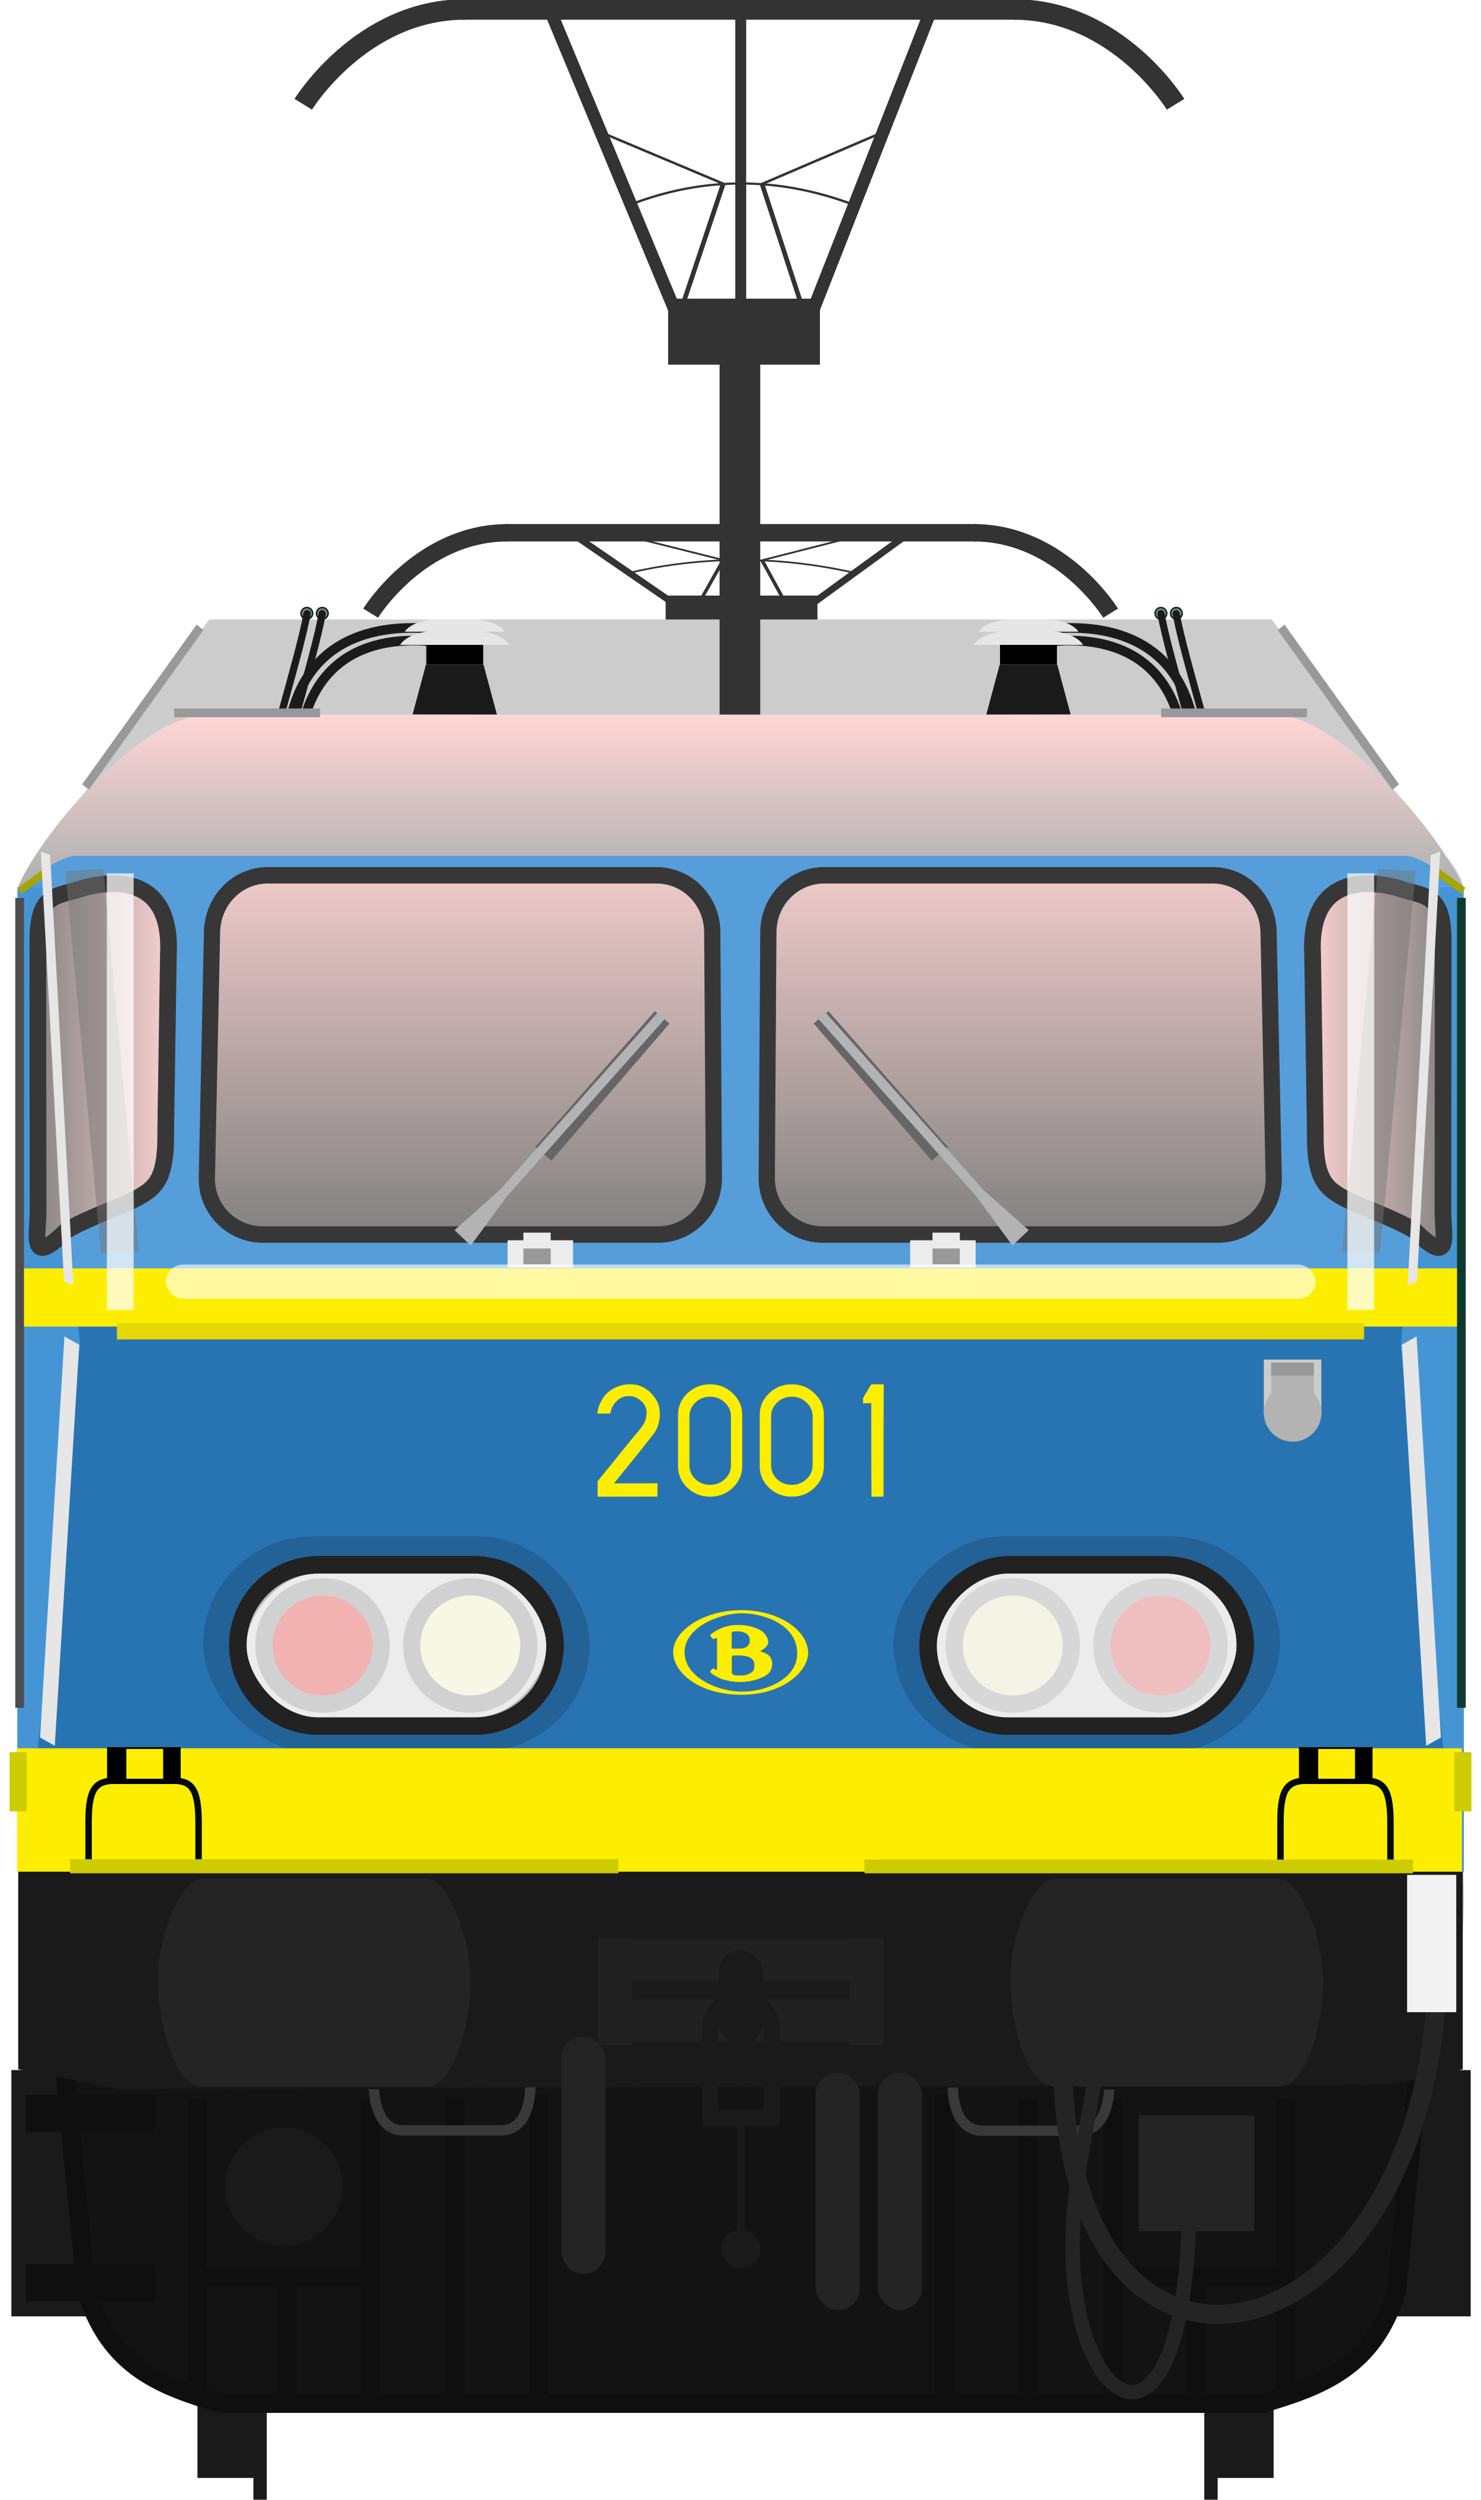 <?xml version="1.0" encoding="utf-8" standalone="no"?>
<!DOCTYPE svg PUBLIC "-//W3C//DTD SVG 1.1//EN" "http://www.w3.org/Graphics/SVG/1.1/DTD/svg11.dtd">
<svg version="1.1" xmlns="http://www.w3.org/2000/svg" height="520.12" width="308.31" xmlns:xlink="http://www.w3.org/1999/xlink">
<defs>
<linearGradient id="4799" y2="316.65" gradientUnits="userSpaceOnUse" x2="169.78" y1="317.29" x1="61.277"><stop stop-color="#ffd5d5" offset="0"/><stop stop-color="#808080" offset="1"/></linearGradient>
<filter id="filter1471" style="color-interpolation-filters:sRGB" height="1.182" width="1.8" y="-.091" x="-.4"><feGaussianBlur stdDeviation="4.11"/></filter>
<filter id="filter1559" style="color-interpolation-filters:sRGB" height="1.21" width="1.84" y="-.105" x="-.42"><feGaussianBlur stdDeviation="4.277"/></filter>
<filter id="filter1639" style="color-interpolation-filters:sRGB" height="1.481" width="4.018" y="-.241" x="-1.509"><feGaussianBlur stdDeviation="10.159"/></filter>
<filter id="filter1833" style="color-interpolation-filters:sRGB" height="2.12" width="1.034" y="-.56" x="-.017"><feGaussianBlur stdDeviation="1.655"/></filter>
<filter id="filter1559-4" style="color-interpolation-filters:sRGB" height="1.21" width="1.84" y="-.105" x="-.42"><feGaussianBlur stdDeviation="4.277"/></filter>
<filter id="filter1471-6" style="color-interpolation-filters:sRGB" height="1.182" width="1.8" y="-.091" x="-.4"><feGaussianBlur stdDeviation="4.11"/></filter>
<filter id="filter1639-6" style="color-interpolation-filters:sRGB" height="1.481" width="4.018" y="-.241" x="-1.509"><feGaussianBlur stdDeviation="10.159"/></filter>
<linearGradient id="linearGradient2196" y2="222.45" xlink:href="#4799" gradientUnits="userSpaceOnUse" x2="300.01" gradientTransform="matrix(-1.003 0 0 .983 306.84 2.986)" y1="222.45" x1="269.18"/>
<linearGradient id="linearGradient1895-4" x1="33.433" xlink:href="#4799" gradientUnits="userSpaceOnUse" y1="42.166" gradientTransform="translate(-9.845 3.24)" x2="33.433" y2="66.047"/>
<linearGradient id="linearGradient2282" y2="222.45" xlink:href="#4799" gradientUnits="userSpaceOnUse" x2="300.01" gradientTransform="matrix(1.003 0 0 .983 1.468 2.986)" y1="222.45" x1="269.18"/>
<linearGradient id="linearGradient2286" y2="66.047" xlink:href="#4799" gradientUnits="userSpaceOnUse" x2="33.433" gradientTransform="matrix(-1 0 0 1 90.986 3.24)" y1="42.166" x1="33.433"/>
<filter id="filter3111" style="color-interpolation-filters:sRGB" height="1.282" width="5.588" y="-.141" x="-2.294"><feGaussianBlur stdDeviation="5.327"/></filter>
<filter id="filter3111-3" style="color-interpolation-filters:sRGB" height="1.282" width="5.588" y="-.141" x="-2.294"><feGaussianBlur stdDeviation="5.327"/></filter>
<linearGradient id="linearGradient3360" y2="181.98" gradientUnits="userSpaceOnUse" x2="155.88" gradientTransform="matrix(1.003 0 0 1 1.716 -.003)" y1="149.23" x1="155.88"><stop stop-color="#ffd5d5" offset="0"/><stop stop-color="#b3b3b3" offset="1"/></linearGradient>
</defs>
<g stroke-width="1.159" transform="matrix(1.075 0 0 1.075 -268.41 -157.17)" fill="#1a1a1a">
<rect ry="0" height="47.672" width="17.727" y="546.88" x="251.89"/>
<rect ry="0" height="47.672" width="17.727" y="546.88" x="516.76"/>
</g>
<g stroke="#333" transform="matrix(3.811 0 0 2.535 -250.43 -190.36)" fill="none">
<path stroke-width=".202px" d="m105.22 121.06-2.517 6.729"/>
<path stroke-width=".145px" d="m105.22 121.06-6.966-2.619"/>
<path stroke-width=".202px" d="m107.34 121.08 2.448 6.715"/>
<path stroke-width=".145px" d="m107.34 121.08 6.873-2.633"/>
<path stroke-width=".14px" d="m100.17 122.08c3.886-1.326 7.918-1.401 12.125 0"/>
</g>
<rect height="13.748" width="31.602" y="123.92" x="138.57" stroke-width="3.634" fill="#333"/>
<path stroke-width="3.771" d="m43.535 128.9-35.311 49.19h291.86l-35.312-49.194z" fill="#ccc"/>
<g transform="matrix(.998 0 0 .998 -28.695 -150.6)" fill="#1a1a1a">
<g transform="translate(-1.67,4.427)">
<rect y="627.74" x="71.611" height="35.357" width="13.436"/>
<rect height="28.206" width="2.796" y="639.7" x="83.278" stroke-width="1.271"/>
</g>
<rect transform="scale(-1,1)" height="35.357" width="13.436" y="632.17" x="-294.42"/>
<rect transform="scale(-1,1)" height="28.206" width="2.796" y="644.13" x="-282.75" stroke-width="1.271"/>
</g>
<g stroke-width="3.771" transform="matrix(1 0 0 .985 2.377 1.798)">
<path d="m40.64 148.71c-13.356 3.161-25.761 18.116-33.006 27.487-3.03 3.92-4.747 5.37-5.91 9.134v208.92c-0.84 18.278 3.036 31.84 8.981 43.334l11.976 3.096h258.62l11.976-3.096c5.945-11.494 9.821-25.056 8.981-43.334v-208.93c-1.163-3.765-2.88-5.214-5.91-9.134-7.244-9.372-19.649-24.326-33.006-27.487zm261.61 36.622c0.001 0.002 0.001 0.004 0.002 0.006l-0.002-0.023zm-300.53 0v-0.018l-0.002 0.023c0.001-0.002 0.001-0.004 0.002-0.006z" fill="#ccc"/>
<path d="m10.707 437.58 6.888 51.935c5.221 6.414 16.063 14.599 25.95 16.348h216.9c9.886-1.749 20.729-9.934 25.95-16.348l6.888-51.935c-0.002 0.011-282.57 0-282.57 0z" fill="#131313"/>
<path d="m12.696 431.63-3.977 0.39 4.899 50.121 0.043 0.17c2.421 8.69 6.811 14.302 12.084 18.035 5.273 3.733 11.329 5.646 17.219 7.445l0.279 0.088h217.49l0.286-0.088c5.89-1.799 11.945-3.712 17.219-7.445 5.273-3.733 9.656-9.345 12.077-18.035l0.053-0.17 4.889-50.121-3.969-0.39-4.846 49.688c-2.214 7.885-5.913 12.52-10.508 15.773-2.612 1.849-5.559 3.226-8.682 4.404v-59.891h-3.993v35.614h-32.004v-35.614h-3.993v62.289h-13.682v-62.605h-3.993v62.605h-13.363v-63.243h-3.993v63.243h-80.485v-63.243h-3.99v63.243h-13.401v-62.59h-3.993v62.605h-13.682v-62.289h-3.99v35.614h-32.006v-35.614h-3.989v59.891c-3.12-1.169-6.065-2.526-8.677-4.374-4.59-3.243-8.285-7.88-10.5-15.761zm28.021 49.567h14.654v22.69h-11.451c-1.082-0.331-2.143-0.672-3.203-1.015zm18.639 0h13.366v22.69h-13.365zm171.9 0h13.365v22.69h-13.365zm17.357 0h14.647v21.675c-1.06 0.343-2.122 0.684-3.203 1.015h-11.443z" fill="#0f0f0f"/>
</g>
<g stroke-width="3.771" transform="translate(2.377 -6.003)">
<path d="m1.415 395.43v41.135l21.052 4.108 264.91-1.012 14.761-3.096v-41.13z" fill="#1a1a1a"/>
</g>
<path stroke-width="3.935" d="m5.126 263.92v12.532h298.08v-12.53z" fill="#2874b2"/>
<path stroke="#393939" stroke-width="2.147" d="m77.861 434.71s0.061 8.502 6.022 8.575h20.32c6.374 0 6.197-8.992 6.197-8.992" fill="none"/>
<path stroke-width="3.793" d="m4.008 275.63v113.8h300.72v-113.8z" fill="#2874b2"/>
<g transform="matrix(3.771 0 0 3.771 3.193 -5.986)" fill="none">
<path stroke="#393939" stroke-width=".569" d="m60.384 116.88s-0.016 2.255-1.597 2.274h-5.389c-1.69 0-1.643-2.385-1.643-2.385"/>
<path stroke="#242424" stroke-width=".794" d="m64.778 124.42c-0.528 14.972-7.436 9.45-6.284-1.335 0.219-2.047 0.681-4.281 1.077-6.667"/>
</g>
<path stroke="#242424" stroke-width="3.99" d="m298.83 418.31c-6.429 75.534-76.564 88.068-77.529 12.118" fill="none"/>
<g transform="matrix(3.771 0 0 3.684 3.193 3.134)">
<rect transform="scale(-1,1)" ry="6.088" height="12.176" width="21.343" y="85.92" x="-69.819" fill="#226297"/>
<path d="m2.748 47.228c-1.122 0.374-2.03 1.179-2.507 2.069l0.001 22.287h79.703l0.001-22.287c-0.477-0.89-1.385-1.695-2.507-2.069h-74.691z" fill="#569ed9"/>
<path stroke-width="1.151" d="m6.809 74.595v0.906h66.568v-0.906z" fill="#2874b2"/>
<g stroke="#373737" stroke-width=".928" stroke-linecap="round" transform="matrix(.965 0 0 1.001 .871 -.046)">
<path d="m67.591 48.583h-22.215c-1.773 0-3.189 1.427-3.201 3.201l-0.092 13.869c-0.012 1.773 1.427 3.201 3.201 3.201h22.602c1.773 0 3.238-1.428 3.201-3.201l-0.296-13.869c-0.038-1.773-1.427-3.201-3.201-3.201z" fill="url(#linearGradient2286)"/>
<path d="m13.55 48.583h22.215c1.773 0 3.189 1.427 3.201 3.201l0.092 13.869c0.012 1.773-1.427 3.201-3.201 3.201h-22.603c-1.773 0-3.238-1.428-3.201-3.201l0.296-13.869c0.038-1.773 1.427-3.201 3.201-3.201z" fill="url(#linearGradient1895-4)"/>
</g>
</g>
<path stroke-width=".993" d="m8.611 184.58 8.059 95.52-11.489 109.33h-1.587l0.042-204.85z" fill="#4595d5"/>
<rect ry="16.779" transform="scale(-1,1)" height="33.559" width="66.022" stroke="#222" stroke-linecap="round" y="325.6" x="-259.23" stroke-width="3.611" fill="#ececec"/>
<g stroke="#bebebe" stroke-width="3.603" transform="translate(2.756 -6.003)">
<circle transform="scale(-1,1)" cy="348.38" cx="-208.08" r="12.199" fill="#ffffe0"/>
<circle fill-opacity=".424" transform="scale(-1,1)" cy="348.38" cx="-238.83" r="12.199" fill="#f00"/>
</g>
<rect transform="scale(-1,1)" fill-opacity=".556" ry="16.779" height="33.559" width="66.022" stroke="#222" stroke-linecap="round" y="325.6" x="-259.23" stroke-width="3.611" fill="#ececec"/>
<g transform="matrix(3.771 0 0 3.771 3.193 -5.986)">
<rect ry="6.088" height="11.896" width="21.343" y="86.359" x="10.368" fill="#226297"/>
</g>
<g transform="translate(2.377 -6.003)" stroke="#222" stroke-linecap="round" stroke-width="3.611" fill="#ececec">
<rect ry="16.779" transform="scale(-1,1)" height="33.559" width="66.022" y="331.6" x="-113.16"/>
<rect fill-opacity=".556" ry="16.779" height="33.559" width="66.022" y="331.6" x="47.133"/>
</g>
<g stroke="#bebebe" stroke-width="3.603" transform="matrix(-1 0 0 1 305.98 -6.003)">
<circle transform="scale(-1,1)" cy="348.38" cx="-208.08" r="12.199" fill="#ffffe0"/>
<circle fill-opacity=".424" transform="scale(-1,1)" cy="348.38" cx="-238.83" r="12.199" fill="#f00"/>
</g>
<rect fill-opacity=".419" ry="16.779" height="33.559" width="66.022" stroke="#222" stroke-linecap="round" y="325.6" x="49.51" stroke-width="3.611" fill="#ececec"/>
<g transform="translate(-.197 2)">
<g transform="matrix(3.771,0,0,3.771,3.39,-5.986)">
<path d="m51.488 64.35-0.895 0.746-6.521-7.565 0.81-0.682z" fill="#666"/>
<path d="m44.653 56.84 8.799 9.885 2.489 2.207-0.895 0.852-1.99-2.708-8.801-9.885z" fill="#b3b3b3"/>
<rect transform="scale(-1,1)" height="1.507" width="3.616" y="69.492" x="-53.014" fill="#ececec"/>
<rect transform="scale(-1,1)" height=".874" width="1.507" y="69.07" x="-52.14" fill="#ececec"/>
<rect transform="scale(-1,1)" height=".874" width="1.507" y="69.944" x="-52.14" fill="#999"/>
</g>
<g transform="matrix(3.771,0,0,3.771,3.39,-5.986)">
<path d="m28.699 64.35 0.895 0.746 6.521-7.565-0.81-0.682z" fill="#666"/>
<path d="m35.534 56.84-8.799 9.885-2.489 2.207 0.895 0.852 1.99-2.708 8.801-9.885z" fill="#b3b3b3"/>
<rect height="1.507" width="3.616" y="69.492" x="27.174" fill="#ececec"/>
<rect height=".874" width="1.507" y="69.07" x="28.047" fill="#ececec"/>
<rect height=".874" width="1.507" y="69.944" x="28.047" fill="#999"/>
</g>
</g>
<g stroke="#1b1b1b" stroke-width=".529" transform="matrix(3.771 0 0 3.771 5.102 .014)" fill="none">
<path d="m23.331 34.802c-2.903-0.471-7.884-0.232-8.749 5.469"/>
<path d="m23.924 35.641c-3.062-0.736-8.066-0.535-8.749 5.469"/>
<g transform="matrix(-1,0,0,1,79.175,0)">
<path d="m23.331 34.802c-2.903-0.471-7.884-0.232-8.749 5.469"/>
<path d="m23.924 35.641c-3.062-0.736-8.066-0.535-8.749 5.469"/>
</g>
</g>
<g transform="matrix(3.771 0 0 3.771 3.193 .015)">
<path d="m58.258 39.423-0.738-2.752h-3.18l-0.74 2.76z" fill="#1a1a1a"/>
<rect transform="scale(-1,1)" height="1.115" width="3.142" y="35.556" x="-57.5"/>
<path stroke-width=".293" d="m56.858 34.802h-1.684c-1.876-0.015-2.262 0.777-2.262 0.777h6.033s-0.396-0.763-2.089-0.777z" fill="#e6e6e6"/>
<path stroke-width=".293" d="m56.778 34.167h-1.54c-1.716-0.013-2.068 0.684-2.068 0.684h5.519s-0.362-0.671-1.911-0.684z" fill="#e6e6e6"/>
<path d="m21.929 39.423 0.738-2.752h3.18l0.74 2.76z" fill="#1a1a1a"/>
<rect y="35.556" width="3.142" x="22.687" height="1.115"/>
<path stroke-width=".293" d="m23.329 34.802h1.684c1.876-0.015 2.262 0.777 2.262 0.777h-6.033s0.396-0.763 2.089-0.777z" fill="#e6e6e6"/>
<path stroke-width=".293" d="m23.409 34.167h1.54c1.716-0.013 2.068 0.684 2.068 0.684h-5.519s0.362-0.671 1.911-0.684z" fill="#e6e6e6"/>
</g>
<g transform="matrix(3.771 0 0 3.771 3.193 -5.986)">
<circle cy="122.23" cx="14.827" r="3.239" fill="#1a1a1a"/>
<rect height="2.049" width="7.112" y="117.17" x=".594" fill="#0f0f0f"/>
<rect height="2.049" width="7.112" y="126.51" x=".594" fill="#0f0f0f"/>
</g>
<g transform="matrix(-3.771 0 0 3.771 342.31 6.246)">
<g transform="matrix(-.265 0 0 .265 89.752 25.797)">
<g transform="matrix(1.075,0,0,1.075,-448.98,-260.68)" fill="#242424">
<path d="m453.14 510.02c-3.929 0.017-8.62 11.143-8.48 19.843 0.146 8.999 3.425 20.408 8.48 20.408h43.641c5.055 0 8.334-11.196 8.48-20.195 0.141-8.701-4.551-20.04-8.48-20.057z" fill="#242424"/>
</g>
<g transform="matrix(1.075,0,0,1.075,-271.4,-260.69)">
<path d="m453.14 510.02c-3.929 0.017-8.62 11.143-8.48 19.843 0.146 8.999 3.425 20.408 8.48 20.408h43.641c5.055 0 8.334-11.196 8.48-20.195 0.141-8.701-4.551-20.04-8.48-20.057z" fill="#242424"/>
</g>
</g>
</g>
<rect height="74.89" width="8.464" y="74.339" x="149.8" stroke-width="3.108" fill="#333"/>
<g stroke="#333" transform="matrix(3.811 0 0 2.535 -250.43 -257.05)" fill="none">
<path stroke-width=".262px" d="m105.22 116.48-2.517 11.314"/>
<path stroke-width=".188px" d="m105.22 116.48-6.966-4.403"/>
<path stroke-width=".262px" d="m107.34 116.5 2.448 11.291"/>
<path stroke-width=".188px" d="m107.34 116.5 6.873-4.426"/>
<path stroke-width=".182px" d="m100.17 118.18c3.886-2.229 7.918-2.355 12.125 0"/>
</g>
<g transform="matrix(4.455 0 0 4.455 -292.32 -522.69)">
<g stroke="#333" stroke-width=".681" transform="matrix(1.407,0,0,1.407,-49.007,4.812)" fill="none">
<path d="m96.793 80.282h18.447"/>
<path d="m96.907 80.282c-3.436 0-5.369 3.147-5.369 3.147"/>
<path d="m115.14 80.282c3.436 0 5.369 3.147 5.369 3.147"/>
</g>
<g transform="matrix(1 0 0 .665 .162 50.471)">
<rect height="4.638" width="7.094" y="121.51" x="96.674" fill="#333"/>
<g stroke="#333" stroke-width=".617" transform="translate(.344)" fill="none">
<path d="m90.919 101.64 5.928 21.424"/>
<path d="m108.51 101.64-5.601 21.424"/>
</g>
</g>
<path stroke="#333" stroke-width=".51" d="m100.23 118.06v13.557" fill="none"/>
</g>
<g transform="matrix(.846 0 0 .846 589.23 -28.072)">
<g stroke="#333" stroke-width=".681" transform="matrix(6.285,0,0,6.285,-1180.6,-340.36)" fill="none">
<path d="m96.793 80.282h18.447"/>
<path d="m96.907 80.282c-3.436 0-5.369 3.147-5.369 3.147"/>
<path d="m115.14 80.282c3.436 0 5.369 3.147 5.369 3.147"/>
</g>
<g transform="matrix(4.465 0 0 .849 -961.03 79.625)">
<g stroke="#333" stroke-width=".617" transform="translate(.344)" fill="none">
<path d="m90.919 101.64 5.928 21.424"/>
<path d="m108.51 101.64-5.601 21.424"/>
</g>
</g>
<path stroke="#333" stroke-width="1.218" d="m-514.19 165.85v17.295" fill="none"/>
</g>
<g stroke-width=".265" transform="matrix(3.771 0 0 3.771 -30.05 6.246)" fill="#242424">
<rect ry="1.224" height="13.097" width="2.447" y="110.71" x="38.949"/>
<rect ry="1.224" height="13.097" width="2.447" y="112.71" x="56.424"/>
<rect ry="1.224" height="13.097" width="2.447" y="112.71" x="52.993"/>
</g>
<g transform="matrix(.998 0 0 .998 4.069 -5.456)">
<path d="m120.68 409.5v22.275h7.07v-0.654h45.391v0.654h7.072v-22.28h-7.072v0.246h-45.391v-0.25zm7.07 8.996h45.391v3.875h-45.391z" fill="#212121"/>
<rect ry="4.625" height="19.751" width="9.25" y="412.03" x="145.82" fill="#1a1a1a"/>
<path stroke="#1a1a1a" stroke-width="3.304" d="m144.05 448.67v-20.278c0-3.546 2.855-6.402 6.402-6.402s6.402 2.855 6.402 6.402v20.278" fill="none"/>
<g fill="#1a1a1a">
<rect ry="0" height="3.403" width="10.783" y="445.26" x="145"/>
<rect y="446.56" x="149.67" height="25.812" width="1.562"/>
<circle cy="474.31" cx="150.45" r="4.062"/>
</g>
</g>
<g stroke-width=".626" transform="matrix(.163 0 0 .162 142.13 335.1)" fill="#fdee00">
<path d="m54.621 0.178c-30.187 0-54.547 16.514-54.547 33.638 0 16.434 20.349 34.26 54.547 34.36 33.095 0.2 53.449-18.827 53.449-33.559-0.1-18.326-23.563-34.439-53.449-34.439zm0.199 2.502c17.952 0 44.528 9.214 44.518 32.248 0 20.329-24.459 30.744-44.115 30.744-19.657 0-46.043-11.517-46.043-31.746 0.11-19.739 27.288-31.246 45.64-31.246z" transform="matrix(1.596 0 0 1.598 -12.34 -.74)"/>
<path d="m51.803 12.084c-11.924 0-19.447 5.919-20.75 6.82-1.404 0.902-1.405 1.391-0.803 2.393 0.501 0.911 0.502 1.012 1.395 1.713 0.902 0.701 1.805-0.001 2.607-0.301 0.913-0.31 0.912 0.691 0.912 0.691v23.844c0 1.202-1.103 1.002-1.103 1.002s-0.602-0.601-1.204-1.002c-0.501-0.4-0.801-0.299-1.302 0.102l-1.305 1.3c-0.802 0.892-0.302 1.292 0.1 1.903 0.401 0.591 2.107 1.802 5.617 3.695 3.51 1.903 11.031 3.707 17.349 3.707 6.319 0 12.346-1.303 17.25-3.406 4.814-2.103 8.725-4.516 8.725-11.416 0-7.02-6.117-8.623-8.123-9.324-1.916-0.691-1.114-0.992-0.111-1.493 1.013-0.49 5.014-3.102 5.125-6.507 0-3.305-3.008-7.111-4.713-8.412-1.705-1.202-7.732-5.309-19.666-5.309zm-1.543 5.129c1.636-0.03 3.047 0.088 3.047 0.088s8.132 0.401 8.132 7.111c0 6.61-7.019 6.609-7.019 6.609s-5.316 0.1-6.318 0.1c-1.414 0-1.204-0.801-1.204-0.801v-11.617s-0.109-1.202 1.696-1.402c0.551-0.053 1.12-0.078 1.666-0.088zm1.465 19.375c0.46 0.005 0.956 0.016 1.482 0.041 7.622 0.1 11.834 2.404 11.834 7.512 0 5.207-1.396 5.708-4.404 7.31-3.109 1.602-6.118 1.201-9.828 1.201-3.811 0-3.811-2.402-3.811-2.402v-12.018s-0.099-1.503 1.596-1.603c0.677 0 1.749-0.055 3.131-0.041z" transform="matrix(1.596 0 0 1.598 -12.34 -.74)"/>
</g>
<path stroke-width=".993" d="m299.7 184.58-8.059 95.521 11.503 109.33h1.587l-0.057-204.85z" fill="#4595d5"/>
<rect height="25.661" width="300.77" y="363.77" x="3.572" stroke-width="1.041" fill="#fdee00"/>
<path stroke-width="3.776" d="m42.476 148.69c-13.993 0.9-34.951 25.8-39.03 36.63 2.431-2.57 9.481-7.23 12.04-7.23h277.34c2.558 0 9.609 4.654 12.039 7.223-4.077-10.829-25.037-35.73-39.03-36.627z" fill="url(#linearGradient3360)"/>
<g transform="matrix(3.771 0 0 3.771 2.702 .014)" fill="#999">
<path d="m10.141 34.459-6.322 8.814 0.369 0.299 6.324-8.814z"/>
<path d="m70.194 34.459 6.322 8.814-0.369 0.299-6.324-8.814z"/>
</g>
<g stroke-linecap="round" transform="matrix(3.771 0 0 3.771 2.97 .014)">
<g stroke="#0c2e23" stroke-width=".09" fill="#8b8b8b">
<circle cy="33.84" cx="16.152" r=".319"/>
<circle cy="33.84" cx="17.005" r=".319"/>
</g>
<g stroke-linejoin="round" stroke="#1b1b1b" stroke-width=".397" fill="none">
<path d="m14.807 39.153c0.498-1.804 1.138-4.065 1.356-5.299"/>
<path d="m15.645 39.153c0.498-1.804 1.138-4.065 1.356-5.299"/>
</g>
<g transform="translate(4.808 .017)">
<g stroke="#0c2e23" stroke-width=".09" transform="matrix(-1 0 0 1 75.498 -.017)" fill="#8b8b8b">
<circle cy="33.84" cx="16.152" r=".319"/>
<circle cy="33.84" cx="17.005" r=".319"/>
</g>
<g stroke-linejoin="round" transform="matrix(-1 0 0 1 75.498 -.017)" stroke="#1b1b1b" stroke-width=".397" fill="none">
<path d="m14.807 39.153c0.498-1.804 1.138-4.065 1.356-5.299"/>
<path d="m15.645 39.153c0.498-1.804 1.138-4.065 1.356-5.299"/>
</g>
</g>
</g>
<g transform="matrix(3.771 0 0 3.771 4.392 .572)" fill="#999">
<rect y="38.94" width="8.052" x="8.451" height=".482"/>
<rect y="38.94" width="8.052" x="62.936" height=".482"/>
</g>
<rect ry="0" height="24.054" width="24.054" y="440.18" x="237.08" stroke-width="3.771" fill="#242424"/>
<rect ry="0" height="28.57" width="10.229" y="390.11" x="292.93" stroke-width=".998" fill="#f2f2f2"/>
<path stroke="#a5a500" stroke-width="1.496" d="m4.101 185.34 5.477-3.95" fill="none"/>
<path stroke="#a6a600" stroke-width="1.496" d="m304.63 185.34-5.475-3.951" fill="none"/>
<rect height="12.104" width="299.01" y="263.92" x="4.649" stroke-width=".902" fill="#fdee00"/>
<path stroke-width="4.414" d="m24.34 275.28v3.418h259.63v-3.416z" fill="#e6d800"/>
<rect transform="matrix(1.026 0 0 1.002 -5.913 -6.601)" fill-opacity=".63" ry="3.547" height="7.094" filter="url(#filter1833)" width="233.31" y="269.18" x="39.41" fill="#fff"/>
<g transform="translate(1.683 -6.003)">
<g transform="translate(0 .376)">
<path stroke="#030c09" stroke-width="1.347" d="m16.764 392.65v-8.046c0-7.345 1.72-8.499 6.059-8.499h10.993c4.165 0 5.844 1.163 5.844 8.89v7.654" fill="none"/>
<g transform="matrix(3.771,0,0,3.771,-35.759,13.658)">
<rect y="94.274" width="4.063" x="14.947" height="2.032"/>
<rect height="1.645" width="2.032" y="94.371" x="16.011" fill="#fdee00"/>
</g>
</g>
<g transform="translate(248.12 .376)">
<path stroke="#030c09" stroke-width="1.347" d="m16.764 392.65v-8.046c0-7.345 1.72-8.499 6.059-8.499h10.993c4.165 0 5.844 1.163 5.844 8.89v7.654" fill="none"/>
<g transform="matrix(3.771,0,0,3.771,-35.759,13.658)">
<rect y="94.274" width="4.063" x="14.947" height="2.032"/>
<rect height="1.645" width="2.032" y="94.371" x="16.011" fill="#fdee00"/>
</g>
</g>
</g>
<path stroke="#373737" stroke-width="3.476" d="m294.56 256.11c-2.916-1.953-12.662-5.738-12.662-5.738-5.547-2.777-8.233-3.941-8.083-14.905l-0.559-36.706c-0.846-15.623 9.983-16.03 17.529-14.048 5.629 1.97 9.488 0.799 9.653 10.555l-0.044 57.338c0.149 5.121 1.587 10.803-5.834 3.504z" fill="url(#linearGradient2282)"/>
<rect transform="matrix(-.428 .242 .059 .969 407.8 37.179)" height="86.112" filter="url(#filter1559)" width="7.176" y="176.64" x="288.15" fill="#e6e6e6"/>
<rect transform="matrix(-.384 .142 -.049 .907 419.12 -23.959)" height="98.64" filter="url(#filter1471)" width="5.065" y="176.64" x="288.15" fill="#e6e6e6"/>
<rect fill-opacity=".472" transform="matrix(.346 .019 -.074 .792 205.39 32.631)" height="100.48" filter="url(#filter1639)" width="22.776" y="180.52" x="273.98" fill="#767676"/>
<path stroke="#373737" stroke-width="3.476" d="m13.749 256.11c2.916-1.953 12.662-5.738 12.662-5.738 5.547-2.777 8.233-3.941 8.083-14.905l0.559-36.706c0.846-15.623-9.983-16.03-17.529-14.048-5.629 1.97-9.488 0.799-9.653 10.555l0.044 57.338c-0.149 5.121-1.587 10.803 5.834 3.504z" fill="url(#linearGradient2196)"/>
<rect transform="matrix(.428 .242 -.059 .969 -99.491 37.179)" height="86.112" filter="url(#filter1559-4)" width="7.176" y="176.64" x="288.15" fill="#e6e6e6"/>
<rect transform="matrix(.384 .142 .049 .907 -110.81 -23.959)" height="98.64" filter="url(#filter1471-6)" width="5.065" y="176.64" x="288.15" fill="#e6e6e6"/>
<rect fill-opacity=".472" transform="matrix(-.346 .019 .074 .792 102.92 32.631)" height="100.48" filter="url(#filter1639-6)" width="22.776" y="180.52" x="273.98" fill="#767676"/>
<g transform="matrix(.782 0 0 .782 64.662 61.671)">
<rect height="14.685" width="15.309" y="282.88" x="253.75" fill="#ccc"/>
<g transform="matrix(5.533 0 0 5.533 -121.03 -141.79)" fill="#b3b3b3">
<circle cy="79.316" cx="69.123" r="1.386"/>
<rect height="1.028" width="2.049" y="77.543" x="68.098" stroke-width=".826"/>
</g>
<rect height="3.564" width="11.393" y="283.67" x="255.71" fill="#999"/>
</g>
<g fill-opacity=".732" transform="translate(-3.394)" fill="#fff">
<rect height="90.847" filter="url(#filter3111)" width="5.573" y="181.72" x="25.638"/>
<rect transform="matrix(-1 0 0 1 324.9 35.698)" height="90.847" filter="url(#filter3111-3)" width="5.573" y="146.02" x="35.441"/>
</g>
<g stroke-width="3.71" transform="translate(-.214)">
<rect height="168.51" width="1.818" y="186.84" x="3.387" fill="#4d4d4d"/>
<rect fill-opacity=".968" transform="scale(-1,1)" height="168.51" width="1.818" y="186.84" x="-305.35" fill="#0e3629"/>
</g>
<rect ry="0" height="2.918" width="114.17" y="386.86" x="14.587" stroke-width="3.771" fill="#cc0"/>
<rect ry="0" transform="scale(-1,1)" height="2.851" width="114.17" y="386.93" x="-294.14" stroke-width="3.727" fill="#cc0"/>
<g stroke-width=".6" transform="translate(5.971 -6.01)" fill="#fdee00">
<path d="m125.37 294.05q-1.898-0.07-3.631 0.89-1.734 0.937-2.554 2.624-0.703 1.265-0.82 2.577 0.234 0 1.218 0 1.007-0.023 1.523-0.023 0.187-1.406 1.195-2.483 1.031-1.078 2.437-1.125 1.546-0.117 2.788 1.031 1.242 1.125 1.101 2.671-0.023 0.609-0.211 1.195-0.187 0.562-0.562 1.148-0.375 0.562-0.679 0.937-0.281 0.375-0.82 1.007-0.539 0.633-0.773 0.89-2.39 2.929-7.146 8.833v3.21l12.464-0.023v-2.765l-9.067 0.023q5.74-7.029 8.505-10.613 0.703-1.148 0.937-2.46 0.258-1.335-0.023-2.694-0.281-1.359-1.148-2.366-0.843-1.148-2.109-1.827-1.265-0.679-2.624-0.656z"/>
<path d="m146.57 295.92q-1.945-1.874-4.709-1.874t-4.733 1.874q-1.945 1.851-1.945 4.498v10.637q0 2.647 1.945 4.522 1.968 1.851 4.733 1.851t4.709-1.851q1.968-1.874 1.968-4.522v-10.637q0-2.647-1.968-4.498zm-7.778 1.921q1.265-1.218 3.069-1.218t3.069 1.218q1.265 1.195 1.265 2.882v10.145q0 1.71-1.265 2.905t-3.069 1.195-3.069-1.195q-1.242-1.195-1.242-2.905v-10.145q0-1.687 1.242-2.882z"/>
<path d="m163.57 295.92q-1.945-1.874-4.709-1.874t-4.733 1.874q-1.945 1.851-1.945 4.498v10.637q0 2.647 1.945 4.522 1.968 1.851 4.733 1.851t4.709-1.851q1.968-1.874 1.968-4.522v-10.637q0-2.647-1.968-4.498zm-7.778 1.921q1.265-1.218 3.069-1.218t3.069 1.218q1.265 1.195 1.265 2.882v10.145q0 1.71-1.265 2.905t-3.069 1.195-3.069-1.195q-1.242-1.195-1.242-2.905v-10.145q0-1.687 1.242-2.882z"/>
<path d="m175.45 317.43q-0.047-4.17-0.047-19.469l-1.71 0.047v-1.031q0.047-0.141 0.469-0.867 0.445-0.726 0.843-1.406l0.422-0.656h2.577q-0.047 4.452-0.047 23.359z"/>
</g>
<g transform="translate(-.023 -0)" fill="#cc0">
<rect y="364.58" width="3.569" height="12.314" x="2.021"/>
<rect y="364.58" width="3.569" height="12.314" x="302.77"/>
</g>
</svg>
